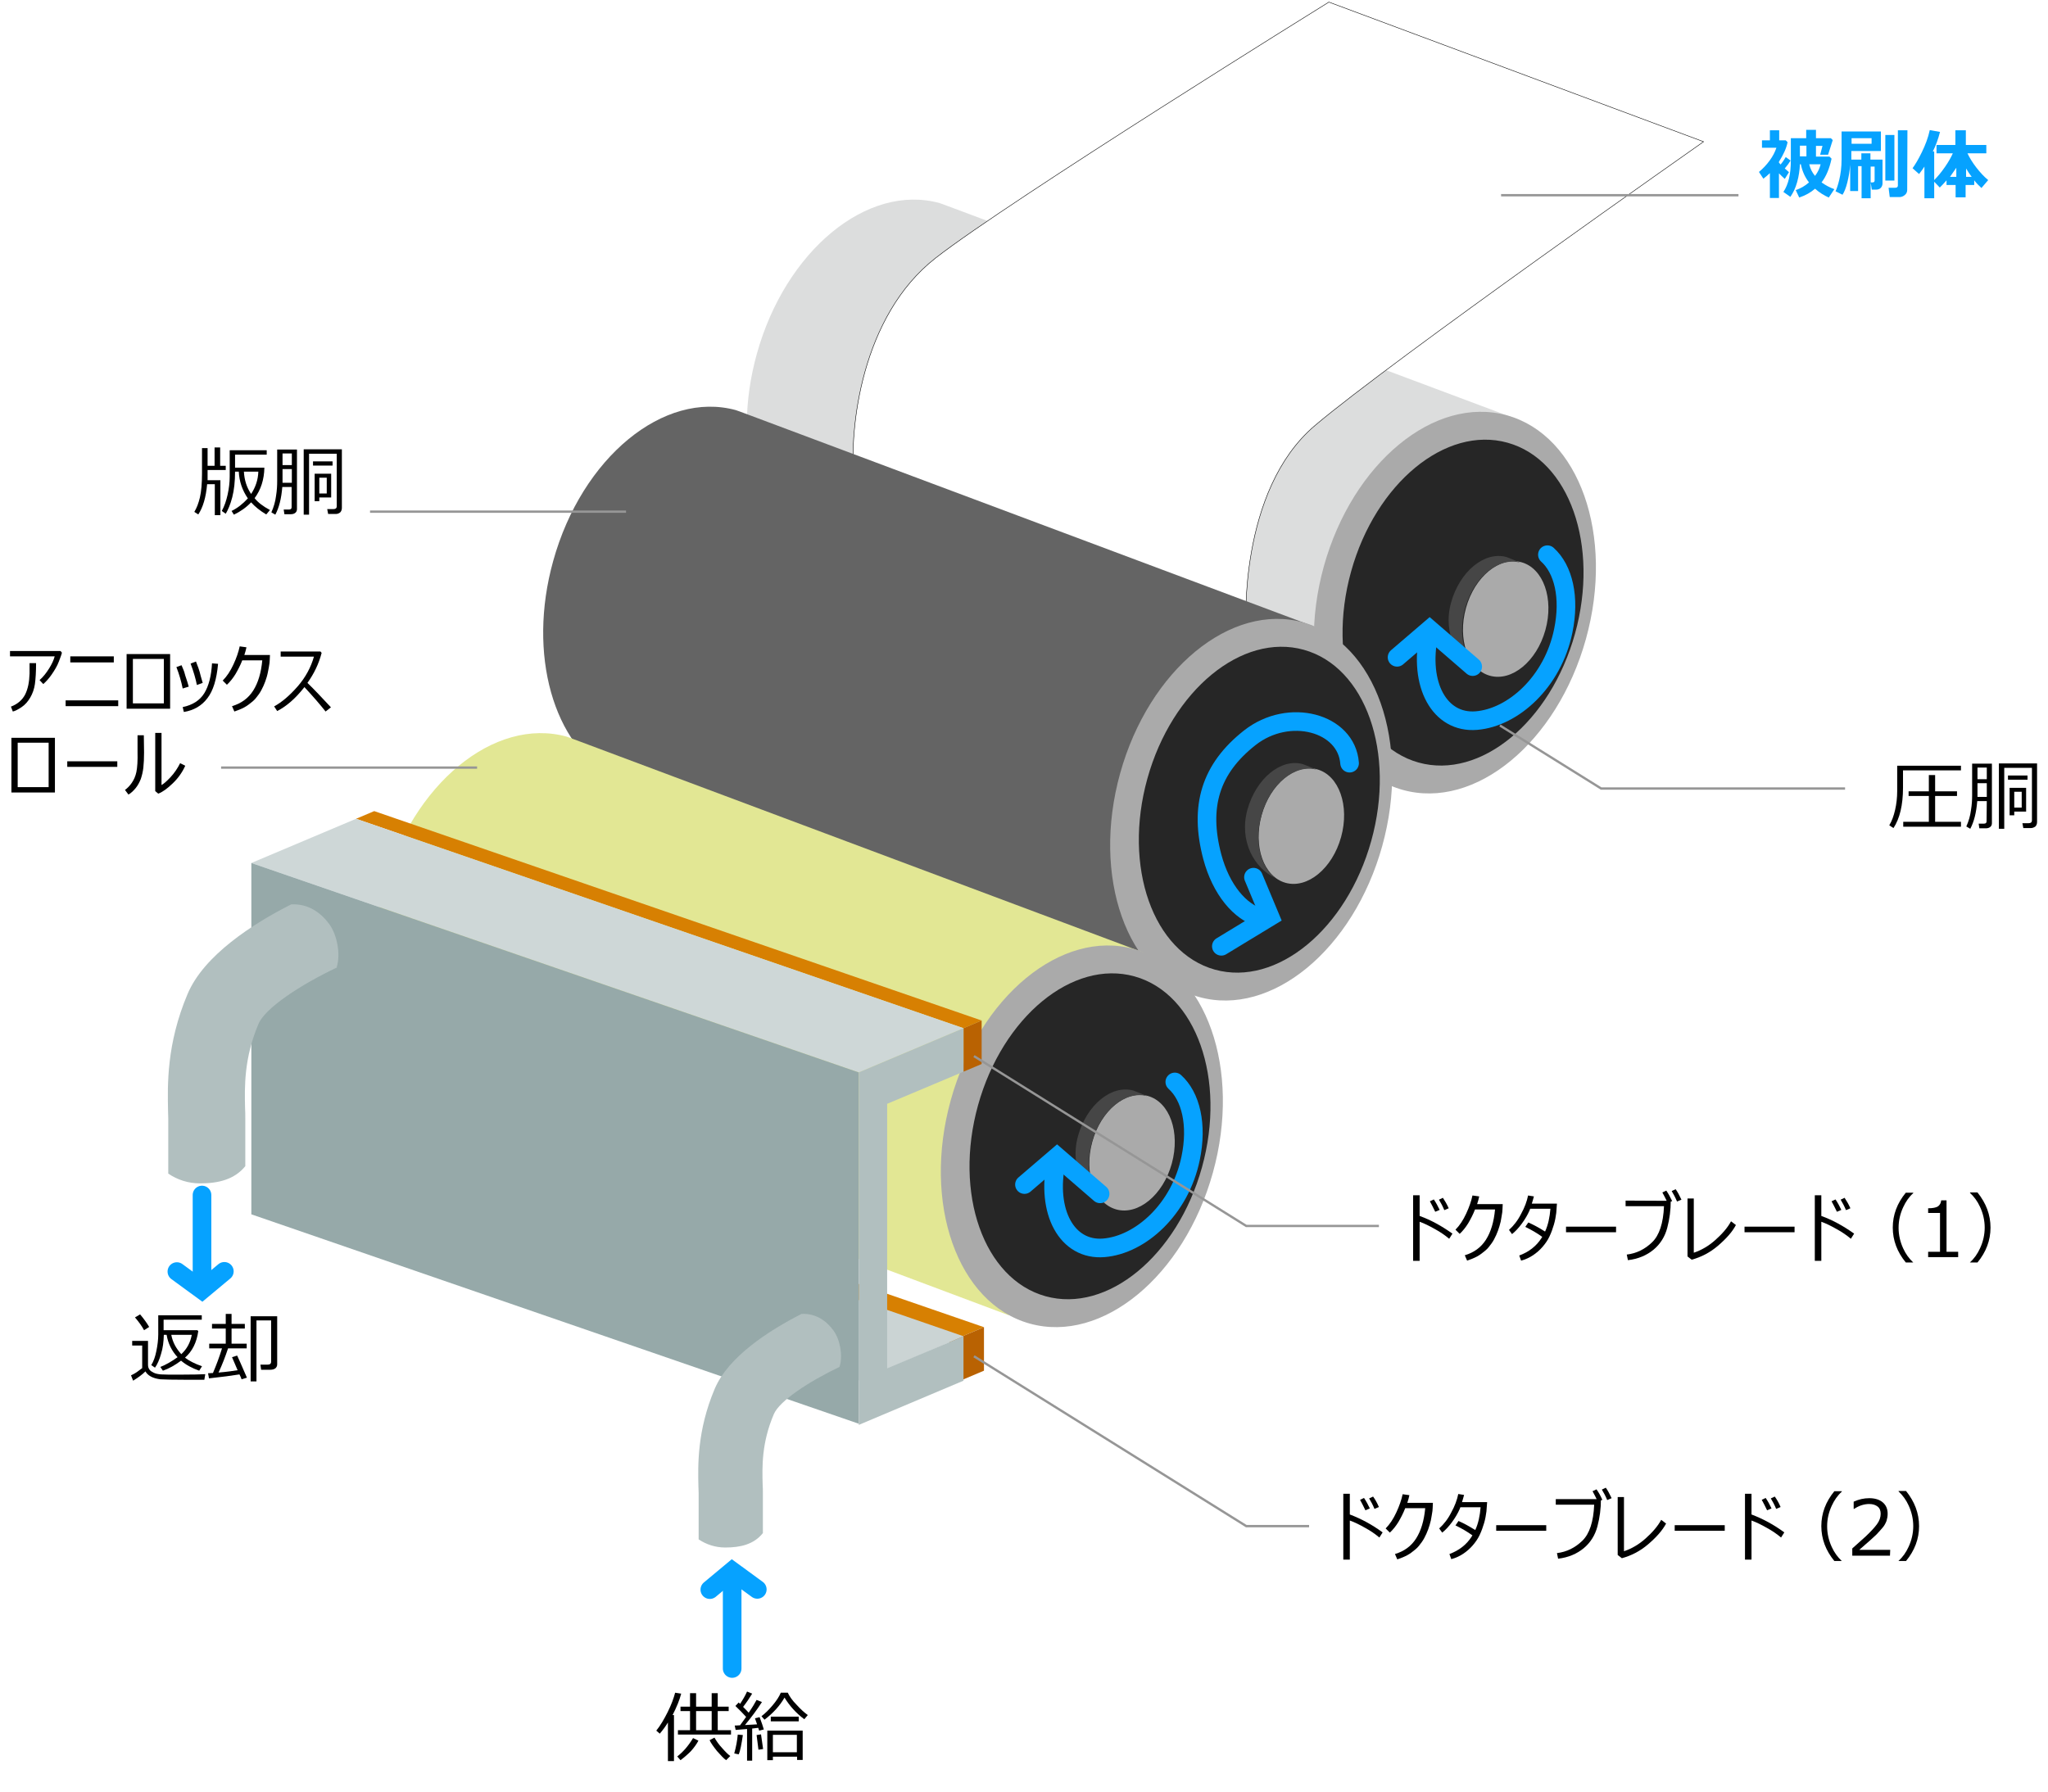 <?xml version="1.0" encoding="utf-8"?>
<!-- Generator: Adobe Illustrator 21.1.0, SVG Export Plug-In . SVG Version: 6.00 Build 0)  -->
<svg version="1.1" id="レイヤー_1" xmlns="http://www.w3.org/2000/svg" xmlns:xlink="http://www.w3.org/1999/xlink" x="0px"
	 y="0px" viewBox="0 0 880 770" style="enable-background:new 0 0 880 770;" xml:space="preserve">
<style type="text/css">
	.st0{fill:none;}
	.st1{opacity:0.6;enable-background:new    ;}
	.st2{fill:#DCDDDD;}
	.st3{fill:#AAAAAA;}
	.st4{fill:#262626;}
	.st5{fill:#464646;}
	.st6{fill:#FFFFFF;}
	.st7{fill:none;stroke:#000000;stroke-width:0.2;stroke-miterlimit:10;}
	.st8{fill:url(#SVGID_1_);}
	.st9{fill:#646464;}
	.st10{fill:#E2E794;}
	.st11{fill:#D78002;}
	.st12{fill:#B96202;}
	.st13{fill:#CED7D7;}
	.st14{fill:#CBD4D4;}
	.st15{fill:#96A9A9;}
	.st16{fill:#B1BFBF;}
	.st17{fill:none;stroke:#06A2FF;stroke-width:8;stroke-linecap:round;stroke-miterlimit:10;}
	.st18{enable-background:new    ;}
	.st19{fill:#06A2FF;}
	.st20{fill:none;stroke:#969696;stroke-miterlimit:10;}
</style>
<pattern  y="770" width="1280" height="1024" patternUnits="userSpaceOnUse" id="SVGID_2_" viewBox="0 -1024 1280 1024" style="overflow:visible;">
	<g>
		<rect y="-1024" class="st0" width="1280" height="1024"/>
		<g>
			<rect y="-1024" class="st0" width="1280" height="1024"/>
			<g>
				<rect y="-1024" class="st0" width="1280" height="1024"/>
				<g>
					<rect y="-1024" class="st0" width="1280" height="1024"/>
				</g>
			</g>
		</g>
	</g>
</pattern>
<path class="st1" d="M193,479.2c0.5,0.1,1,0.2,1.5,0.4l-9.9-3.7C187.3,477.3,190.1,478.4,193,479.2z"/>
<g>
	<path class="st2" d="M409.5,89.4l-4.3-1.6c-0.5-0.2-1-0.3-1.4-0.5c-31.1-8.6-66.3,20.4-78.6,64.8c-11.2,40.2,0.2,79.3,25.6,92.8
		l9.9,3.7L593.8,336l57.6-156L409.5,89.4z"/>
	
		<ellipse transform="matrix(0.268 -0.964 0.964 0.268 207.837 791.841)" class="st3" cx="624.8" cy="259.2" rx="83.5" ry="58.4"/>
	
		<ellipse transform="matrix(0.268 -0.964 0.964 0.268 210.4 795.213)" class="st4" cx="628.3" cy="259.2" rx="71.3" ry="49.9"/>
	
		<ellipse transform="matrix(0.268 -0.964 0.964 0.268 216.972 817.986)" class="st3" cx="646.6" cy="266.3" rx="25.3" ry="17.7"/>
	<path class="st5" d="M629.5,261.5c3.7-13.4,14.3-22.2,23.7-19.7c0,0-0.1,0-0.2-0.1c-1.2-0.5-4.5-1.9-5.7-2.3
		c-9.4-2.6-20.1,6.2-23.8,19.6c-3.7,13.4,2.9,25.2,12.1,29.4C629.1,283.7,626.4,272.7,629.5,261.5z"/>
</g>
<g>
	<path class="st6" d="M732,60.9l-161-60c0,0-137,85-169,110s-37.1,73.2-35.1,95.2l168.5,63.3c0,0-3.4-58.5,29.6-86.5
		S732,60.9,732,60.9z"/>
	<path class="st7" d="M732,60.9l-161-60c0,0-137,85-169,110s-37.1,73.2-35.1,95.2l168.5,63.3c0,0-3.4-58.5,29.6-86.5
		S732,60.9,732,60.9z"/>
	<pattern  id="SVGID_1_" xlink:href="#SVGID_2_" patternTransform="matrix(1.891 0 0 1.891 34234.555 76994.047)">
	</pattern>
	<path class="st8" d="M732,60.9l-161-60c0,0-137,85-169,110s-37.1,73.2-35.1,95.2l168.5,63.3c0,0-3.4-58.5,29.6-86.5
		S732,60.9,732,60.9z"/>
</g>
<path class="st9" d="M322,178.4l-4.3-1.6c-0.5-0.2-1-0.3-1.4-0.5c-31.1-8.6-66.3,20.4-78.6,64.8c-11.2,40.2,0.2,79.3,25.6,92.8
	l9.9,3.7L506.3,425l57.6-156L322,178.4z"/>
<ellipse transform="matrix(0.268 -0.964 0.964 0.268 57.954 772.64)" class="st3" cx="537.3" cy="348.2" rx="83.5" ry="58.4"/>
<ellipse transform="matrix(0.268 -0.964 0.964 0.268 60.517 776.012)" class="st4" cx="540.8" cy="348.2" rx="71.3" ry="49.9"/>
<ellipse transform="matrix(0.268 -0.964 0.964 0.268 66.983 798.623)" class="st3" cx="558.9" cy="355.2" rx="25.3" ry="17.7"/>
<path class="st5" d="M542,350.5c3.7-13.4,14.3-22.2,23.7-19.7c0,0-0.1,0-0.2-0.1c-1.2-0.5-4.5-1.9-5.7-2.3
	c-9.4-2.6-20.1,6.2-23.8,19.6s2.9,25.2,12.1,29.4C541.6,372.7,538.8,361.8,542,350.5z"/>
<g>
	<path class="st10" d="M249.2,318.7l-4.3-1.6c-0.5-0.2-1-0.3-1.4-0.5c-31.1-8.6-66.3,20.4-78.6,64.8c-11.2,40.2,0.2,79.3,25.6,92.8
		l9.9,3.7l233.1,87.4l57.6-156L249.2,318.7z"/>
	
		<ellipse transform="matrix(0.268 -0.964 0.964 0.268 -130.541 805.228)" class="st3" cx="464.5" cy="488.5" rx="83.5" ry="58.4"/>
	
		<ellipse transform="matrix(0.268 -0.964 0.964 0.268 -127.978 808.601)" class="st4" cx="468" cy="488.5" rx="71.3" ry="49.9"/>
	
		<ellipse transform="matrix(0.268 -0.964 0.964 0.268 -121.513 831.211)" class="st3" cx="486.1" cy="495.5" rx="25.3" ry="17.7"/>
	<path class="st5" d="M469.2,490.8c3.7-13.4,14.3-22.2,23.7-19.7c0,0-0.1,0-0.2-0.1c-1.2-0.5-4.5-1.9-5.7-2.3
		c-9.4-2.6-20.1,6.2-23.8,19.6c-3.7,13.4,2.9,25.2,12.1,29.4C468.8,513,466,502.1,469.2,490.8z"/>
</g>
<g>
	<g>
		<g>
			<polygon class="st11" points="421.8,438.6 160.8,348.6 153,351.9 414,441.9 			"/>
			<polygon class="st12" points="421.8,438.6 421.8,457.3 414,460.6 414,441.9 			"/>
		</g>
		<g>
			<polygon class="st11" points="422.8,570.4 161.8,480.4 146.9,486.7 407.9,576.7 			"/>
			<polygon class="st12" points="422.8,570.4 422.8,589.1 407.9,595.4 407.9,576.7 			"/>
		</g>
		<g>
			<polygon class="st13" points="414,441.9 153,351.9 108,370.9 369,460.9 			"/>
			<polygon class="st14" points="414,574.3 153.5,484.4 108.5,503.4 369.5,593.4 			"/>
			<polygon class="st15" points="369,611.9 108,521.9 108,370.9 369,460.9 			"/>
			<polygon class="st16" points="381.2,588.1 381.2,474.4 414,460.6 414,441.9 369,460.9 369,612.4 414,593.4 414,574.3 			"/>
		</g>
	</g>
	<path class="st16" d="M144.7,415.6c1.7-5.5,0.2-13.7-3.2-18.4c-3.5-4.8-8.9-8.9-16.4-8.5c-16.6,8.4-37.5,21.9-44.5,38.5
		c-9.1,21.5-8.6,39.3-8.4,49.9c0,1.3,0.1,2.5,0.1,3.6v23.7c4,2.7,8.6,4.2,13.7,4.2c7.7,0,14.7-1.6,19.4-7.4v-20.6
		c0-1.3,0-2.8-0.1-4.5c-0.2-9-0.5-21.3,5.8-36.1c2.9-6.8,17.9-16.7,33.7-24.2C144.7,415.8,144.7,415.7,144.7,415.6z"/>
	<path class="st16" d="M360.8,587.2c1.4-4.6,0.2-11.5-2.7-15.4c-2.9-4-7.4-7.4-13.7-7.1c-13.9,7.1-31.4,18.3-37.3,32.2
		c-7.6,18-7.2,32.9-7,41.8c0,1.1,0.1,2.1,0.1,3v19.9c3.3,2.2,7.2,3.5,11.4,3.5c6.5,0,12.3-1.3,16.2-6.2v-17.2c0-1.1,0-2.4-0.1-3.7
		c-0.2-7.5-0.5-17.8,4.8-30.2c2.4-5.7,15-14,28.2-20.3C360.8,587.4,360.7,587.3,360.8,587.2z"/>
</g>
<g>
	<path class="st17" d="M664.9,238.4c6.9,6.2,9.8,18.4,6.8,32.8c-4.5,21.9-21.5,37.2-37.3,38.5s-25-15.4-20.4-37.2"/>
	<polyline class="st17" points="600.3,282.5 614.3,270.5 632.8,286.5 	"/>
</g>
<path class="st17" d="M541.7,394.5c-8.9-2.5-17-12.1-20.8-26.3c-5.7-21.6-0.8-37.8,16.1-51.1c16.9-13.3,41.6-6.5,42.9,10.9"/>
<polyline class="st17" points="538.6,377 545.7,394 524.8,406.7 "/>
<g>
	<path class="st17" d="M504.8,465c6.9,6.2,9.8,18.4,6.8,32.8c-4.5,21.9-21.5,37.2-37.3,38.5s-25-15.4-20.4-37.2"/>
	<polyline class="st17" points="440.2,509.1 454.2,497.1 472.7,513.1 	"/>
</g>
<g>
	<line class="st17" x1="314.6" y1="717.1" x2="314.6" y2="677.9"/>
	<polyline class="st17" points="305,683.2 314.6,675.2 325.4,683.1 	"/>
</g>
<g>
	<line class="st17" x1="86.8" y1="513.6" x2="86.8" y2="552.8"/>
	<polyline class="st17" points="96.4,546.4 86.8,554.4 76,546.5 	"/>
</g>
<g id="TXT">
	<g class="st18">
		<path d="M624.1,530.2l-1.4,2.2c-1.8-1.5-3.8-2.9-6.2-4.2c-2.3-1.3-4.5-2.4-6.5-3.1v16.8h-2.8v-28.2h2.8v8.9
			C615,524.4,619.6,527,624.1,530.2z M618.6,520l-1.9,0.8c-0.8-1.7-1.6-3.2-2.3-4.5l1.7-0.8C617.1,517,617.9,518.5,618.6,520z
			 M622.5,519.3l-1.9,0.8c-0.7-1.7-1.5-3.2-2.3-4.5l1.7-0.8C620.8,516,621.7,517.5,622.5,519.3z"/>
		<path d="M635.6,514.2c-0.2,1-0.5,2.1-0.9,3.3h11l-0.1,2.2c0,0.6-0.1,1.7-0.4,3.2c-0.2,1.5-0.5,2.8-0.9,4.1s-0.8,2.5-1.4,3.8
			c-0.6,1.3-1.2,2.5-2,3.6s-1.6,2.2-2.7,3.1s-2.2,1.8-3.5,2.5s-2.8,1.3-4.3,1.8l-1-2.3c4-1.2,7-3.4,9.1-6.7s3.4-7.6,3.9-13h-8.6
			c-0.8,2.1-1.8,4-2.9,5.9c-1.1,1.8-2.4,3.4-3.7,4.6l-1.8-1.8c1.8-1.8,3.3-4.1,4.6-6.9c1.3-2.8,2.2-5.4,2.7-7.8L635.6,514.2z"/>
		<path d="M659.1,514.2c-0.3,1.1-0.6,2.2-0.9,3.1H669c-0.1,1.1-0.2,2.4-0.3,4c-0.2,1.6-0.5,3.3-1,5s-1.1,3.4-1.9,5.1s-1.8,3.1-3,4.5
			s-2.6,2.6-4.1,3.6s-3.2,1.8-5.1,2.3l-0.8-2.2c4.1-1.5,7.3-4,9.5-7.4c0.1-0.2,0.2-0.4,0.4-0.6c-2.2-1.6-4.6-3-7.3-4.3l1.3-1.9
			c2.1,0.9,4.5,2.2,7.2,3.9c1.3-2.8,2-6.1,2.3-9.8h-8.7c-0.1,0.3-0.2,0.5-0.3,0.8c-0.8,1.8-1.9,3.7-3.3,5.6
			c-1.4,1.9-2.8,3.4-4.2,4.5l-1.3-1.8c2-1.8,3.8-4.1,5.2-6.9c1.5-2.7,2.5-5.4,3-7.9L659.1,514.2z"/>
		<path d="M694.4,529.6h-21.5v-2.4h21.5V529.6z"/>
		<path d="M717.9,516.1c0,3.9-0.5,7.8-1.5,11.6s-3,7-5.9,9.4s-6.6,4-11,4.5l-0.5-2.4c4.2-0.5,7.8-2.3,10.9-5.3
			c3.1-3,4.8-8.2,5.1-15.5h-16.5V516L717.9,516.1L717.9,516.1z M718.5,516.2l-1.9,0.8c-0.8-1.7-1.6-3.2-2.3-4.5l1.7-0.8
			C717,513.2,717.8,514.7,718.5,516.2z M722.5,515.6l-1.9,0.8c-0.7-1.7-1.5-3.2-2.3-4.5l1.7-0.8
			C720.8,512.2,721.6,513.7,722.5,515.6z"/>
		<path d="M745.9,526.5c-1.6,3-4.2,5.9-7.7,8.9s-7.3,4.9-11.3,6l-1.8-1.4v-24.9h2.7v23.3c3.3-1.1,6.4-2.9,9.3-5.5
			c2.9-2.6,5.2-5.2,6.7-8L745.9,526.5z"/>
		<path d="M771.1,529.6h-21.5v-2.4h21.5V529.6z"/>
	</g>
	<g class="st18">
		<path d="M796.7,530.2l-1.4,2.2c-1.8-1.5-3.8-2.9-6.2-4.2c-2.3-1.3-4.5-2.4-6.5-3.1v16.8h-2.8v-28.2h2.8v8.9
			C787.6,524.4,792.2,527,796.7,530.2z M791.2,520l-1.9,0.8c-0.8-1.7-1.6-3.2-2.3-4.5l1.7-0.8C789.7,517,790.5,518.5,791.2,520z
			 M795.1,519.3l-1.9,0.8c-0.7-1.7-1.5-3.2-2.3-4.5l1.7-0.8C793.4,516,794.3,517.5,795.1,519.3z"/>
	</g>
	<g class="st18">
		<path d="M822.1,542.6h-3.2c-3.7-4.5-5.6-9.5-5.6-15s1.9-10.5,5.6-15h3.2v0.2c-1.8,1.6-3.2,3.6-4.3,6c-1.3,2.8-2,5.7-2,8.9
			c0,3.1,0.7,6.1,2,8.9C818.9,539,820.3,540.9,822.1,542.6L822.1,542.6z"/>
		<path d="M841.4,540.3h-12.9V538h5.1v-16.7h-5.1v-2c2,0,3.4-0.3,4.2-0.8c0.8-0.6,1.3-1.4,1.4-2.6h2.3V538h5V540.3z"/>
	</g>
	<g class="st18">
		<path d="M855.3,527.6c0,5.5-1.9,10.5-5.6,15h-3.2v-0.1c1.8-1.6,3.2-3.6,4.3-6c1.3-2.8,2-5.8,2-8.9c0-3.1-0.7-6.1-2-8.9
			c-1.1-2.4-2.5-4.3-4.3-6v-0.2h3.2C853.4,517.1,855.3,522.1,855.3,527.6z"/>
	</g>
	<g class="st18">
		<path d="M594.1,658.6l-1.4,2.2c-1.8-1.5-3.8-2.9-6.2-4.2c-2.3-1.3-4.5-2.4-6.5-3.1v16.8h-2.8V642h2.8v8.9
			C585,652.8,589.6,655.3,594.1,658.6z M588.6,648.3l-1.9,0.8c-0.8-1.7-1.6-3.2-2.3-4.5l1.7-0.8
			C587.1,645.3,587.9,646.8,588.6,648.3z M592.5,647.7l-1.9,0.8c-0.7-1.7-1.5-3.2-2.3-4.5l1.7-0.8
			C590.8,644.3,591.7,645.8,592.5,647.7z"/>
		<path d="M605.6,642.6c-0.2,1-0.5,2.1-0.9,3.3h11l-0.1,2.2c0,0.6-0.1,1.7-0.4,3.2c-0.2,1.5-0.5,2.8-0.9,4.1s-0.8,2.5-1.4,3.8
			c-0.6,1.3-1.2,2.5-2,3.6s-1.6,2.2-2.7,3.1s-2.2,1.8-3.5,2.5s-2.8,1.3-4.3,1.8l-1-2.3c4-1.2,7-3.4,9.1-6.7s3.4-7.6,3.9-13h-8.6
			c-0.8,2.1-1.8,4-2.9,5.9c-1.1,1.8-2.4,3.4-3.7,4.6l-1.8-1.8c1.8-1.8,3.3-4.1,4.6-6.9c1.3-2.8,2.2-5.4,2.7-7.8L605.6,642.6z"/>
		<path d="M629.1,642.5c-0.3,1.1-0.6,2.2-0.9,3.1H639c-0.1,1.1-0.2,2.4-0.3,4c-0.2,1.6-0.5,3.3-1,5s-1.1,3.4-1.9,5.1s-1.8,3.1-3,4.5
			s-2.6,2.6-4.1,3.6s-3.2,1.8-5.1,2.3l-0.8-2.2c4.1-1.5,7.3-4,9.5-7.4c0.1-0.2,0.2-0.4,0.4-0.6c-2.2-1.6-4.6-3-7.3-4.3l1.3-1.9
			c2.1,0.9,4.5,2.2,7.2,3.9c1.3-2.8,2-6.1,2.3-9.8h-8.7c-0.1,0.3-0.2,0.5-0.3,0.8c-0.8,1.8-1.9,3.7-3.3,5.6
			c-1.4,1.9-2.8,3.4-4.2,4.5l-1.3-1.8c2-1.8,3.8-4.1,5.2-6.9c1.5-2.7,2.5-5.4,3-7.9L629.1,642.5z"/>
		<path d="M664.4,657.9h-21.5v-2.4h21.5V657.9z"/>
		<path d="M687.9,644.4c0,3.9-0.5,7.8-1.5,11.6s-3,7-5.9,9.4s-6.6,4-11,4.5l-0.5-2.4c4.2-0.5,7.8-2.3,10.9-5.3
			c3.1-3,4.8-8.2,5.1-15.5h-16.5v-2.4h19.4V644.4z M688.5,644.6l-1.9,0.8c-0.8-1.7-1.6-3.2-2.3-4.5l1.7-0.8
			C687,641.5,687.8,643,688.5,644.6z M692.5,643.9l-1.9,0.8c-0.7-1.7-1.5-3.2-2.3-4.5l1.7-0.8C690.8,640.5,691.6,642,692.5,643.9z"
			/>
		<path d="M715.9,654.8c-1.6,3-4.2,5.9-7.7,8.9s-7.3,4.9-11.3,6l-1.8-1.4v-24.9h2.7v23.3c3.3-1.1,6.4-2.9,9.3-5.5
			c2.9-2.6,5.2-5.2,6.7-8L715.9,654.8z"/>
		<path d="M741.1,657.9h-21.5v-2.4h21.5V657.9z"/>
	</g>
	<g class="st18">
		<path d="M766.7,658.6l-1.4,2.2c-1.8-1.5-3.8-2.9-6.2-4.2c-2.3-1.3-4.5-2.4-6.5-3.1v16.8h-2.8V642h2.8v8.9
			C757.6,652.8,762.2,655.3,766.7,658.6z M761.2,648.3l-1.9,0.8c-0.8-1.7-1.6-3.2-2.3-4.5l1.7-0.8
			C759.7,645.3,760.5,646.8,761.2,648.3z M765.1,647.7l-1.9,0.8c-0.7-1.7-1.5-3.2-2.3-4.5l1.7-0.8
			C763.4,644.3,764.3,645.8,765.1,647.7z"/>
	</g>
	<g class="st18">
		<path d="M791.4,670.9h-3.2c-3.7-4.5-5.6-9.5-5.6-15s1.9-10.5,5.6-15h3.2v0.2c-1.8,1.6-3.2,3.6-4.3,6c-1.3,2.8-2,5.7-2,8.9
			c0,3.1,0.7,6.1,2,8.9C788.2,667.3,789.6,669.2,791.4,670.9L791.4,670.9z"/>
		<path d="M812.1,668.6h-16.2v-3.1c1.7-1.5,3.6-3.2,5.8-5.2c2.1-2,3.7-3.7,4.8-5.2s1.6-3,1.6-4.5c0-1.3-0.4-2.4-1.3-3.1
			c-0.9-0.7-2.1-1.1-3.6-1.1c-2.2,0-4.4,0.7-6.5,2.1h-0.2v-3.1c2.2-1,4.4-1.5,6.7-1.5c2.4,0,4.4,0.6,5.8,1.8
			c1.4,1.2,2.1,2.8,2.1,4.9c0,1.1-0.2,2.1-0.5,3.1c-0.4,1-0.9,2-1.7,2.9s-1.7,2-2.7,3c-1.1,1.1-3.5,3.2-7.3,6.5h13.3L812.1,668.6
			L812.1,668.6z"/>
	</g>
	<g class="st18">
		<path d="M824.6,655.9c0,5.5-1.9,10.5-5.6,15h-3.2v-0.1c1.8-1.6,3.2-3.6,4.3-6c1.3-2.8,2-5.8,2-8.9c0-3.1-0.7-6.1-2-8.9
			c-1.1-2.4-2.5-4.3-4.3-6v-0.2h3.2C822.7,645.4,824.6,650.4,824.6,655.9z"/>
	</g>
	<g class="st18">
		<path d="M817.7,331.1v7.4c0,7.5-1.4,13.3-4.1,17.4l-1.8-1.2c1.1-1.8,1.9-4,2.5-6.6s0.9-5.3,0.9-8.1v-10.9h27.4v2L817.7,331.1
			L817.7,331.1z M817.8,355.3v-2.1h11v-11.1h-8.7v-2h8.7v-7h2.7v7h9.4v2h-9.4v11.1h11.1v2.1H817.8z"/>
		<path d="M853.7,344.3h-4.1c-0.4,5-1.4,8.9-3,11.9l-1.7-1c1-2.2,1.7-4.6,2-7c0.4-2.4,0.5-4.5,0.5-6.4v-13.6h8.5v25.6
			c0,0.6-0.2,1.2-0.7,1.6s-1.1,0.6-1.9,0.6h-2.8l-0.3-2h2.2c0.8,0,1.2-0.3,1.2-1L853.7,344.3L853.7,344.3z M849.7,342.5h4v-5.9h-4
			v4.2C849.7,341.3,849.7,341.9,849.7,342.5z M849.7,334.9h4v-5h-4V334.9z M872.6,355.9h-3.2l-0.4-2.1h2.7c0.9,0,1.4-0.4,1.4-1.2
			V330h-11.9v26.2h-2.3v-28.1h16.4v25.2c0,0.8-0.3,1.5-0.7,1.9C874,355.6,873.4,355.9,872.6,355.9z M862.8,335.1v-1.8h8.4v1.8H862.8
			z M865.5,348.8v1.6h-2v-11.8h7.1v10.2L865.5,348.8L865.5,348.8z M865.5,347.1h3.2v-6.8h-3.2V347.1z"/>
	</g>
	<g class="st18">
		<path d="M92.3,221.2v-13.1H89c-0.5,5.7-1.8,10-3.8,13l-1.7-1.1c1-1.6,1.8-3.7,2.4-6.2c0.6-2.6,0.9-6,0.9-10.4v-10.8h2.4v7.6h3
			v-7.9h2.4v7.9H97v1.8h-7.8v2.2c0,0.7,0,1.5,0,2.2h5.5v15h-2.4C92.3,221.4,92.3,221.2,92.3,221.2z M109.4,214.1
			c1.4,1.8,3.6,3.5,6.6,5.1l-1.6,1.9c-2.7-1.6-4.9-3.4-6.5-5.2c-2.1,2.2-4.5,3.9-7.4,5.3l-1-1.6c2.5-1.2,4.8-3,7-5.4
			c-2.4-3.5-3.7-7.3-3.9-11.5H101c0,4.2-0.4,7.9-1.2,11c-0.8,3.1-1.8,5.4-2.8,7.1l-1.7-1.2c1.1-2,1.9-4.3,2.5-7s0.9-5.3,0.9-7.8
			v-11.3h15.9v1.9H101v5.6h12.6C113.5,206.1,112.1,210.5,109.4,214.1z M107.9,212.3c1.9-2.9,3-6.1,3.1-9.6h-6.2
			C105,206.3,106,209.5,107.9,212.3z"/>
		<path d="M125.4,209.3h-4.1c-0.4,5-1.4,8.9-3,11.9l-1.7-1c1-2.2,1.7-4.6,2-7c0.4-2.4,0.5-4.5,0.5-6.4v-13.6h8.5v25.6
			c0,0.6-0.2,1.2-0.7,1.6c-0.5,0.4-1.1,0.6-1.9,0.6h-2.8l-0.3-2h2.2c0.8,0,1.2-0.3,1.2-1v-8.7L125.4,209.3L125.4,209.3z
			 M121.4,207.5h4v-5.9h-4v4.2C121.4,206.3,121.4,206.9,121.4,207.5z M121.4,199.9h4v-5h-4V199.9z M144.3,220.9H141l-0.4-2.1h2.7
			c0.9,0,1.4-0.4,1.4-1.2V195h-11.9v26.2h-2.3v-28.1h16.4v25.2c0,0.8-0.3,1.5-0.7,1.9C145.7,220.6,145.1,220.9,144.3,220.9z
			 M134.5,200.1v-1.8h8.4v1.8H134.5z M137.2,213.8v1.6h-2v-11.8h7.1v10.2H137.2z M137.2,212.1h3.2v-6.8h-3.2V212.1z"/>
	</g>
	<g class="st18">
		<path d="M26.6,280.5c-0.1,0.7-0.6,1.9-1.3,3.8c-0.7,1.9-1.8,3.7-3.1,5.6c-1.3,1.9-2.6,3.2-3.6,4.1l-1.6-1.7c1.6-1.4,2.9-3.1,4.1-5
			s2-3.7,2.4-5.2H4.3v-2.3H26L26.6,280.5z M15.5,285c0,3.8-0.2,6.8-0.5,9c-0.3,2.1-1,4.1-2,5.8c-1,1.7-2.2,3.1-3.7,4.1
			s-2.8,1.7-3.8,1.9l-0.8-2.1c2.9-1.1,4.9-2.9,6.1-5.2c1.2-2.4,1.8-5.4,1.9-9V285H15.5L15.5,285z"/>
		<path d="M50.8,303.5H28.2V301h22.6C50.8,301,50.8,303.5,50.8,303.5z M48.9,284.7H30.2v-2.6h18.7V284.7z"/>
		<path d="M73.1,304.6H54.4v-23.5h18.7C73.1,281.1,73.1,304.6,73.1,304.6z M70.4,302.3v-19.1H57.1v19.1H70.4z"/>
		<path d="M81.1,295.1l-2.6,0.8c-0.6-3-1.5-6.1-2.7-9.2l2.2-0.8c0.7,1.6,1.2,2.8,1.4,3.7S80.3,292.2,81.1,295.1z M93.7,285.3
			c-0.6,6.7-2.1,11.6-4.6,14.8c-2.4,3.2-5.8,5.2-10.1,5.9l-0.5-2.1c4.3-0.9,7.4-2.9,9.3-6s3-7.4,3.3-12.8L93.7,285.3z M87.1,293.5
			l-2.5,0.9c-0.5-2.6-1.4-5.7-2.7-9.2l2.3-0.9c0.9,2.2,1.4,3.8,1.6,4.5C86,289.6,86.4,291.2,87.1,293.5z"/>
		<path d="M105.9,278.2c-0.2,1-0.5,2.1-0.9,3.3h11l-0.1,2.2c0,0.6-0.1,1.7-0.4,3.2s-0.5,2.8-0.9,4.1c-0.4,1.3-0.8,2.5-1.4,3.8
			s-1.2,2.5-2,3.6s-1.6,2.2-2.7,3.1s-2.2,1.8-3.5,2.5s-2.8,1.3-4.3,1.8l-1-2.3c4-1.2,7-3.4,9.1-6.7c2.1-3.3,3.4-7.6,3.9-13h-8.6
			c-0.8,2.1-1.8,4-2.9,5.9c-1.1,1.8-2.4,3.4-3.7,4.6l-1.8-1.8c1.8-1.8,3.3-4.1,4.6-6.9c1.3-2.8,2.2-5.4,2.7-7.8L105.9,278.2z"/>
		<path d="M119.1,305.6l-1.3-2c3.3-1.8,6.7-4.7,10.1-8.6c3.4-3.9,5.7-8.2,7-12.8h-14.3V280h17.1l0.5,0.6c-1.2,4.7-3.3,9-6.1,12.9
			c2.8,2.7,6.1,6.2,10.1,10.5l-2.3,1.8c-2.2-2.8-5.2-6.3-9.1-10.5c-0.1,0.1-0.2,0.3-0.3,0.4C127,300.1,123.2,303.5,119.1,305.6z"/>
	</g>
	<g class="st18">
		<path d="M23.6,340.6H4.9v-23.5h18.7V340.6z M20.9,338.3v-19.1H7.6v19.1H20.9z"/>
		<path d="M50.4,329.6H28.9v-2.4h21.5V329.6z"/>
		<path d="M61.9,323.4c0,2.5-0.1,4.7-0.3,6.5s-0.6,3.4-1.1,4.9c-0.6,1.5-1.3,2.8-2.2,3.9s-1.9,2.1-3.1,2.8l-1.5-2c1-0.7,2-1.7,2.9-3
			s1.6-2.8,2-4.7c0.4-1.9,0.6-4.8,0.5-8.8v-7h2.7L61.9,323.4L61.9,323.4z M79.6,329.1c-1.3,2.9-3.1,5.4-5.4,7.6s-4.3,3.7-6.2,4.4
			l-1.3-1.1v-25h2.7v22.4c0.8-0.4,2.1-1.5,3.8-3.3c1.7-1.8,3.1-3.9,4.2-6.1L79.6,329.1z"/>
	</g>
	<g class="st18">
		<path d="M87.8,593h-2h-5.9c-5.7,0-9.3-0.1-11-0.2c-1.6-0.2-3-0.6-4.1-1.2c-1.1-0.6-1.9-1.4-2.3-2.2c-1.4,1.4-3.2,2.7-5.3,4
			l-0.9-2.3c0.6-0.3,1.5-0.7,2.5-1.4s1.8-1.3,2.3-1.7v-9.7h-4.3v-2h6.8v10.3c0,0.8,0.2,1.4,0.6,2s1.1,1,1.9,1.4s1.9,0.6,3.1,0.7
			c1.2,0.1,3.9,0.1,8.1,0.1c5.4,0,9-0.1,10.9-0.2L87.8,593z M61.9,571.7c-0.9-1.7-2.2-3.5-3.9-5.5l2.2-1.3c1.6,1.9,2.9,3.7,3.9,5.4
			L61.9,571.7z M79.5,583.5c1.8,1.4,4.2,2.6,7.3,3.7l-1.2,1.9c-3.1-1.1-5.7-2.5-7.8-4.3c-2.7,2-5.2,3.4-7.8,4.3l-1.1-1.6
			c2.5-1,4.9-2.4,7.4-4.2c-2.5-2.7-4.1-5.9-4.7-9.6h-1.2c-0.1,3-0.4,5.7-1.2,8.2c-0.7,2.5-1.6,4.5-2.6,5.9l-1.6-1.1
			c1-1.6,1.7-3.6,2.2-6.1s0.8-4.8,0.8-7.1v-8.2h18.7v1.9H70.3v4.5h14.5l0.4,0.4C84.5,577,82.6,580.8,79.5,583.5z M77.9,582
			c2.4-2.2,3.9-5,4.5-8.3h-8.8C74.2,576.9,75.7,579.6,77.9,582z"/>
		<path d="M89.8,592.4l-0.4-2.2l2.1-0.1c1.5-3.5,2.8-7,3.9-10.6h-5.5v-2H97V571h-5.9v-2H97v-4.3h2.5v4.3h5.7v2h-5.7v6.5h6.5v2h-8
			c-1.2,3.6-2.5,7-4.1,10.4c3.6-0.3,6.3-0.7,8.2-1l-2.4-5.6l2.2-0.7c0.5,1,1.9,4.2,4.2,9.5l-2.3,0.7c-0.1-0.4-0.4-1.1-0.9-2.1
			C99.8,591.2,95.4,591.8,89.8,592.4z M116.2,588.7h-4l-0.3-2.2h3.1c1,0,1.5-0.4,1.5-1.3v-17.7h-6.3v26.2h-2.5v-28h11.4v20.7
			c0,0.7-0.3,1.3-0.8,1.7S117,588.7,116.2,588.7z"/>
	</g>
	<g class="st18">
		<path d="M287,756.8v-16.5c-1.1,1.8-2.3,3.4-3.5,4.8l-1.5-1.3c1.7-2.1,3.3-4.8,4.9-8s2.6-6,3.2-8.3l2.6,0.4
			c-0.7,2.7-1.9,5.7-3.7,9.2h0.6v19.8H287V756.8z M292.4,756.5l-1.4-1.6c2.6-2,4.8-4.6,6.8-7.9l2.3,1.1c-0.7,1.4-1.8,2.9-3.2,4.5
			C295.4,754.1,293.9,755.4,292.4,756.5z M291.3,745.5v-1.9h5.2v-8.2h-4.1v-1.9h4.1v-5.8h2.6v5.8h6.7v-5.8h2.6v5.8h4.7v1.9h-4.7v8.2
			h5.7v1.9H291.3z M299.1,743.6h6.7v-8.2h-6.7V743.6z M312,756.5c-1-0.7-2.3-2.1-3.9-3.9c-1.5-1.9-2.6-3.4-3.2-4.7l2.1-1.1
			c0.8,1.4,1.8,2.9,3.3,4.5c1.4,1.6,2.6,2.8,3.5,3.4L312,756.5z"/>
		<path d="M317.4,754l-1.9-0.4c0.8-2.9,1.3-5.6,1.5-8.1l2.2,0.2C318.6,749.7,318.1,752.5,317.4,754z M321,756.7v-13.6
			c-1.1,0.1-2.8,0.2-4.9,0.4l-0.4-1.9c0.4,0,1.1,0,2.3-0.1c0.8-1.1,1.7-2.3,2.6-3.6c-1.2-1.3-2.7-2.9-4.6-4.7l1.4-1.5l0.6,0.6
			c1.2-1.8,2.2-3.5,3-5.3l2.2,0.9c-1.2,2-2.5,3.9-3.9,5.7c1.1,1.1,1.9,1.9,2.4,2.5c1.6-2.3,2.7-4.2,3.4-5.5l2.3,0.9
			c-2.1,3.3-4.5,6.5-7.3,9.9c2.1-0.1,3.8-0.2,5.2-0.3c-0.4-1.2-0.7-2.1-0.9-2.6l2-0.5c0.9,2.4,1.5,4.2,1.8,5.3l-2,0.5
			c-0.1-0.3-0.2-0.7-0.4-1.2c-0.9,0.1-1.8,0.2-2.6,0.3v13.8L321,756.7L321,756.7z M325.9,752l-0.8-6.3l1.9-0.3l0.9,6.3L325.9,752z
			 M345.6,738.9c-3.5-2.6-6.3-5.7-8.5-9.3c-2,3.5-4.9,6.7-8.6,9.5l-1.3-1.5c1.6-1.2,3.2-2.8,4.8-4.7c1.6-1.9,2.8-3.7,3.5-5.4h3
			c0.7,1.5,1.9,3.3,3.8,5.2c1.8,2,3.4,3.4,4.8,4.4L345.6,738.9z M342.4,755h-10.3v1.5h-2.4v-12.7h15.2v12.6h-2.4V755H342.4z
			 M331.2,739.8v-2h12v2H331.2z M332.1,753.1h10.3v-7.5h-10.3V753.1z"/>
	</g>
	<g class="st18">
		<path class="st19" d="M764.4,85.1h-3.9V74.4c-0.9,0.9-1.8,1.6-2.8,2.4l-1.9-2.9c1.7-1.4,3.3-3.1,4.6-4.9c1.4-1.9,2.3-3.7,2.9-5.5
			h-6.2v-3.2h3.4V56h4v4.3h2.8l0.8,0.8c-0.5,2.6-1.8,5.4-3.7,8.4v0.4l0.7,0.8c1-1.2,1.7-2.3,2.2-3.2l2.1,1.5c-0.6,1-1.4,2.1-2.5,3.4
			l1.8,1.6l-1.8,2.9c-0.9-0.8-1.7-1.6-2.5-2.4L764.4,85.1L764.4,85.1z M787,68.2c-0.9,4.2-2.3,7.6-4.3,10.2c1.7,1.2,3.5,2.2,5.5,2.9
			l-2.4,3.6c-2-0.9-4-2.1-5.9-3.8c-1.8,1.6-4.1,2.9-6.8,3.8l-1.5-3.2c2.1-0.7,4-1.8,5.7-3.3c-1.7-2.2-2.9-4.8-3.5-7.8h-0.4
			c-0.1,2.6-0.5,5.2-1.2,7.7s-1.7,4.6-2.9,6.3l-3-2.1c2.2-3.3,3.2-7.8,3.2-13.5v-9.6h6.6v-3.6h4.2v3.6h6.4l0.8,0.8l-2,6.3h-3.4
			l1-3.8h-2.8v4.6h5.8L787,68.2z M773.4,67.2h2.8v-4.6h-2.8V67.2z M779.9,75.6c1.2-1.6,2-3.3,2.4-5h-4.9
			C777.9,72.6,778.7,74.2,779.9,75.6z"/>
		<path class="st19" d="M795.5,64.9v3.7h4.3v-2.7h3.9v2.7h5.2v10.2c0,0.8-0.3,1.5-0.8,2s-1.2,0.7-2,0.7h-1.8l-0.5-3.1h0.8
			c0.6,0,0.9-0.3,0.9-0.8v-6h-1.7v13.6h-3.9V71.4h-1.5v10.7H795V70.8c-0.2,2.6-0.6,5.1-1.2,7.5c-0.6,2.4-1.3,4.2-2.1,5.4l-3-1.5
			c0.4-0.8,1-2.4,1.6-4.9s1-5.4,1-8.8v-12h16.9v8.4H795.5z M795.6,59.4v2.4h8.6v-2.4H795.6z M814,77.6h-3.9V58h3.9V77.6z
			 M819.5,81.6c0,0.9-0.3,1.6-1,2.2s-1.5,0.9-2.3,0.9H812l-0.5-4h2.8c0.8,0,1.2-0.3,1.2-1V56h4.1L819.5,81.6L819.5,81.6z"/>
		<path class="st19" d="M831.3,85.2h-4.4V71.6c-0.6,1-1.4,2-2.3,3.2l-2.8-2.5c1.1-1.5,2.5-3.8,4-6.9s2.7-6.2,3.4-9.5l4.4,0.8
			c-0.8,3.1-1.8,5.9-3.1,8.4h0.6v12.3c1.5-1.5,3-3.3,4.6-5.6c1.6-2.3,2.7-4.3,3.4-5.9h-7v-3.6h8.1V56h4.5v6.3h8.8v3.6h-8.1
			c0.9,1.9,2.1,3.9,3.8,6.1s3.4,4,5.1,5.4l-2.9,3.4c-1.1-1-2.2-2.1-3.1-3.3v2h-3.7v5.3h-4.3v-5.3h-3.9v-2c-1,1.2-2,2.2-2.9,3.1
			l-2.4-2.5v7.1H831.3z M837.9,76h2.7v-3.9C839.7,73.4,838.8,74.7,837.9,76z M844.8,76h2.4c-0.9-1.2-1.7-2.4-2.4-3.6V76z"/>
	</g>
	<polyline class="st20" points="562.5,655.9 535.5,655.9 418.5,582.9 	"/>
	<polyline class="st20" points="592.5,526.9 535.5,526.9 418.5,453.9 	"/>
	<polyline class="st20" points="792.8,338.9 688,338.9 644.5,311.8 	"/>
	<line class="st20" x1="645" y1="83.9" x2="747" y2="83.9"/>
	<line class="st20" x1="269" y1="219.9" x2="159" y2="219.9"/>
	<line class="st20" x1="205" y1="329.9" x2="95" y2="329.9"/>
</g>
</svg>
